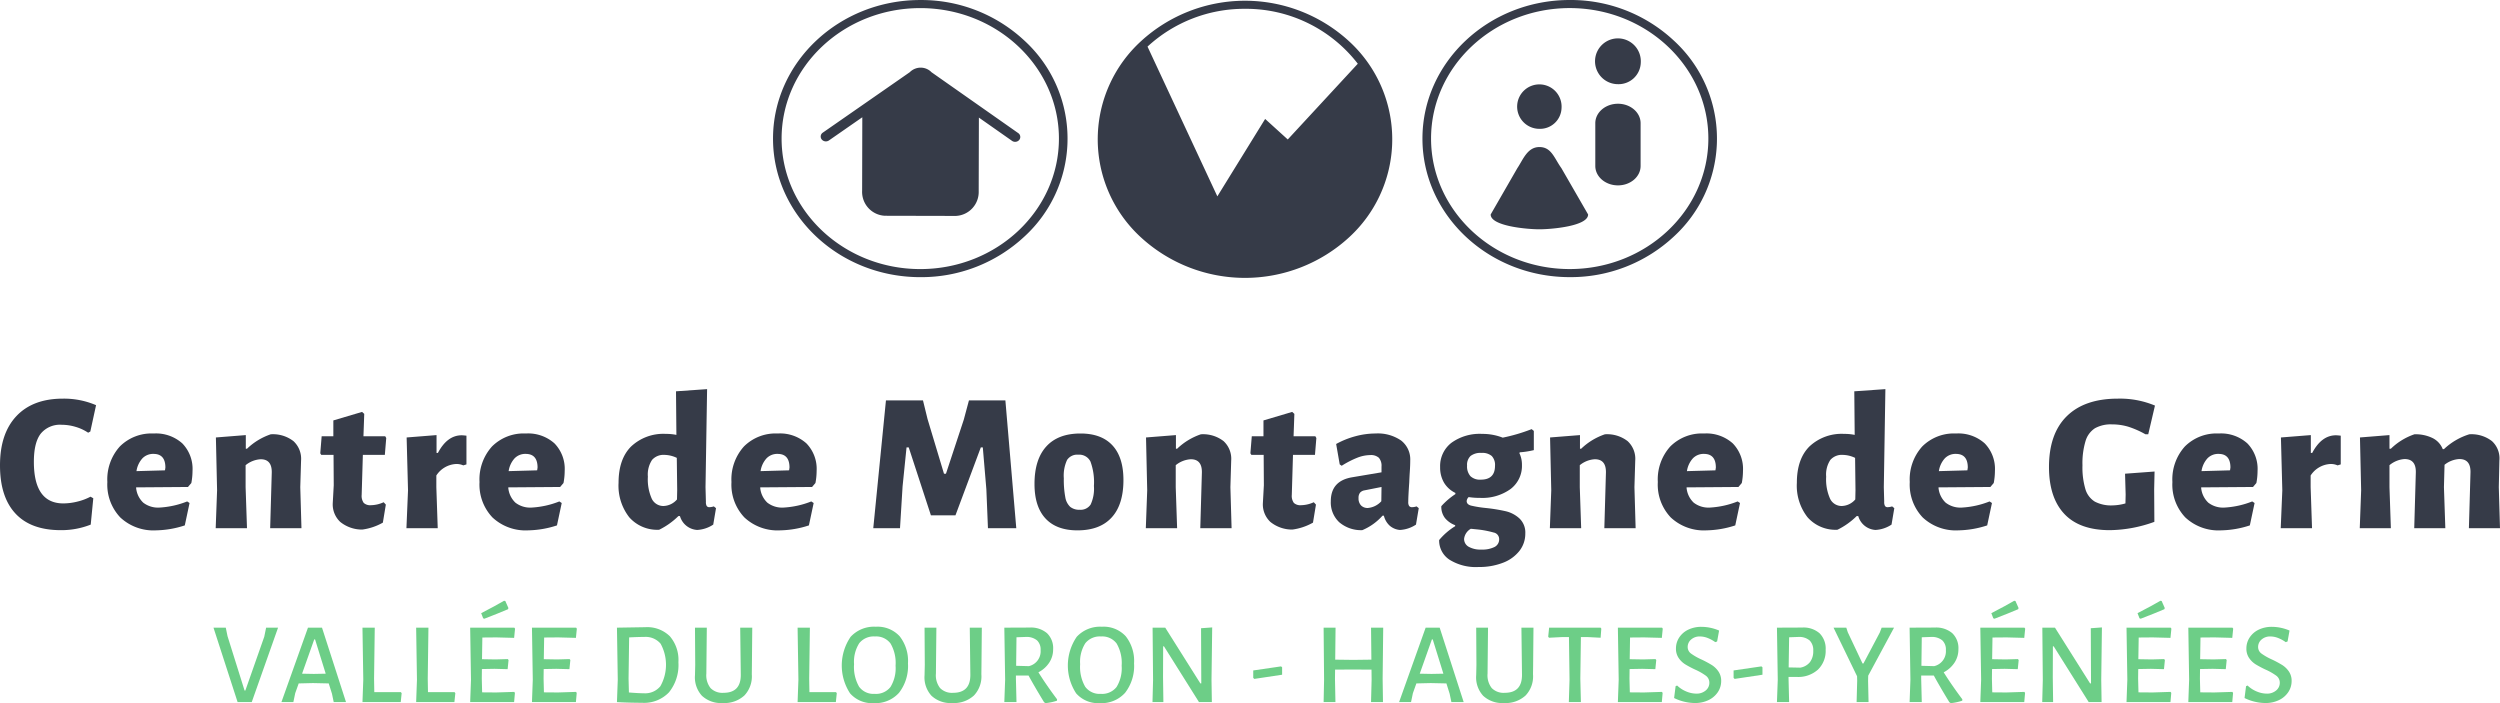<svg xmlns="http://www.w3.org/2000/svg" viewBox="0 0 517.496 145.548"><defs><style>.cls-1{fill:#363b48;}.cls-2{isolation:isolate;}.cls-3{fill:#6dce87;}</style></defs><g id="Calque_2" data-name="Calque 2"><g id="éléments_graphiques" data-name="éléments graphiques"><g id="Groupe_122" data-name="Groupe 122"><g id="Groupe_2" data-name="Groupe 2"><path id="Tracé_2" data-name="Tracé 2" class="cls-1" d="M347.463,48.966a27.5,27.5,0,0,0,1.712-38.853q-.818-.893-1.712-1.712a31.263,31.263,0,0,0-21.551-8.4c-16.809,0-30.484,12.866-30.484,28.682s13.675,28.683,30.484,28.683a31.262,31.262,0,0,0,21.551-8.4m7.148-20.284c0,14.9-12.874,27.013-28.7,27.013s-28.7-12.118-28.7-27.013,12.877-27.008,28.7-27.008,28.7,12.116,28.7,27.008m-13.989-15.7a4.739,4.739,0,1,0-5.028,4.432q.151.009.303.009a4.593,4.593,0,0,0,4.725-4.441m-10.9,31.417-5.536-9.6c-1.481-2.059-2.039-4.36-4.549-4.36s-3.386,2.629-4.559,4.36l-5.528,9.6c0,2.414,7.565,3.065,10.087,3.065s10.085-.651,10.085-3.065m-5.5-22.047a4.6,4.6,0,1,0-4.875,4.307q.145.009.291.009h0a4.453,4.453,0,0,0,4.584-4.315m6.987,3.149v8.854c0,2.216,2.1,4.017,4.692,4.017s4.685-1.8,4.685-4.017V25.5c0-2.224-2.1-4.025-4.685-4.025s-4.692,1.8-4.692,4.025m-50.96,23.62a27.506,27.506,0,0,0,1.704-38.862q-.814-.889-1.704-1.704a31.853,31.853,0,0,0-43.108,0,27.506,27.506,0,0,0-1.704,38.862q.814.889,1.704,1.704a31.853,31.853,0,0,0,43.108,0m1.8-35.931-14.5,15.682-4.682-4.25-9.894,16.026-14.454-31a29.538,29.538,0,0,1,20.172-7.823A29.232,29.232,0,0,1,282.044,13.19m-69.01,35.78a27.5,27.5,0,0,0,1.712-38.853q-.818-.893-1.712-1.712a31.262,31.262,0,0,0-21.551-8.4c-16.81,0-30.485,12.866-30.485,28.682S174.671,57.37,191.481,57.37a31.262,31.262,0,0,0,21.551-8.4m7.148-20.284c0,14.9-12.874,27.013-28.7,27.013S162.774,43.581,162.774,28.686,175.651,1.678,191.48,1.678s28.7,12.116,28.7,27.008m-9.066.671a1.087,1.087,0,0,0,.857-.4.967.967,0,0,0-.153-1.359v0q-.031-.025-.065-.047l-17.95-12.6a3.126,3.126,0,0,0-2.242-.95h-.008a3.187,3.187,0,0,0-2.246.943l-18.006,12.513a.967.967,0,0,0-.272,1.339c.015.022.031.044.048.066a1.113,1.113,0,0,0,1.493.211l6.909-4.8-.036,15.211a4.952,4.952,0,0,0,4.7,5.178l14.7.034a4.962,4.962,0,0,0,4.73-5.151l.039-15.205,6.869,4.822a1.118,1.118,0,0,0,.637.2" transform="translate(-0.984)"/></g><g id="Centre_de_Montagne_de_Germ" data-name="Centre de Montagne de Germ" class="cls-2"><g class="cls-2"><path class="cls-1" d="M20.869,83.871,19.68,89.324l-.451.246a9.309,9.309,0,0,0-2.603-1.21,10.018,10.018,0,0,0-2.85-.431A5.151,5.151,0,0,0,9.41,89.775q-1.415,1.844-1.415,5.821,0,8.61,6.109,8.61a12.159,12.159,0,0,0,2.87-.369,11.689,11.689,0,0,0,2.747-1.024l.574.327-.533,5.453a16.51,16.51,0,0,1-6.191,1.149q-6.191,0-9.389-3.444T.984,96.335q0-6.6,3.403-10.209t9.635-3.608A16.817,16.817,0,0,1,20.869,83.871Z" transform="translate(-0.984)"/><path class="cls-1" d="M39.893,100.803l-10.742.082a4.842,4.842,0,0,0,1.476,3.157,4.992,4.992,0,0,0,3.362,1.025,18.155,18.155,0,0,0,5.74-1.271l.492.328-.984,4.633a20.12,20.12,0,0,1-5.945,1.025,10.041,10.041,0,0,1-7.4-2.665,9.872,9.872,0,0,1-2.686-7.339,10.174,10.174,0,0,1,2.583-7.359A9.273,9.273,0,0,1,32.8,89.734a8.154,8.154,0,0,1,5.924,2.05,7.576,7.576,0,0,1,2.112,5.699,13.575,13.575,0,0,1-.246,2.501Zm-4.674-4.018q0-2.829-2.46-2.829a3.071,3.071,0,0,0-2.296.923,5.025,5.025,0,0,0-1.23,2.644l5.904-.164Z" transform="translate(-0.984)"/><path class="cls-1" d="M57.236,97.892q.082-2.829-2.296-2.828a5.401,5.401,0,0,0-3.116,1.23v4.551l.287,8.487h-6.478l.287-7.831-.246-10.947,6.191-.491V92.89h.246a13.208,13.208,0,0,1,4.92-2.992,6.931,6.931,0,0,1,4.695,1.414A4.969,4.969,0,0,1,63.304,95.35l-.164,5.494.246,8.487H56.908Z" transform="translate(-0.984)"/><path class="cls-1" d="M80.4,103.961l.451.492-.615,3.731a11.763,11.763,0,0,1-4.264,1.435,7.167,7.167,0,0,1-4.551-1.578,4.971,4.971,0,0,1-1.558-3.875l.205-3.731-.041-6.272H67.485l-.205-.328.287-3.526h2.419V87.028l5.945-1.764.451.41-.164,4.633h4.51l.205.369-.287,3.485H76.095l-.246,8.282a2.469,2.469,0,0,0,.431,1.66,1.962,1.962,0,0,0,1.497.472A6.52,6.52,0,0,0,80.4,103.961Z" transform="translate(-0.984)"/><path class="cls-1" d="M97.538,90.184V96.13l-.656.205a3.424,3.424,0,0,0-1.517-.287,5.186,5.186,0,0,0-4.059,2.378v2.419l.287,8.487H85.115l.328-7.831-.287-10.947,6.191-.491v3.689h.287q1.927-3.649,4.92-3.648Q96.8,90.103,97.538,90.184Z" transform="translate(-0.984)"/><path class="cls-1" d="M116.931,100.803l-10.742.082a4.842,4.842,0,0,0,1.476,3.157,4.992,4.992,0,0,0,3.362,1.025,18.155,18.155,0,0,0,5.74-1.271l.492.328-.984,4.633a20.12,20.12,0,0,1-5.945,1.025,10.041,10.041,0,0,1-7.4-2.665,9.872,9.872,0,0,1-2.686-7.339,10.174,10.174,0,0,1,2.583-7.359,9.273,9.273,0,0,1,7.011-2.686,8.154,8.154,0,0,1,5.924,2.05,7.576,7.576,0,0,1,2.112,5.699,13.575,13.575,0,0,1-.246,2.501Zm-4.674-4.018q0-2.829-2.46-2.829a3.071,3.071,0,0,0-2.296.923,5.025,5.025,0,0,0-1.23,2.644l5.904-.164Z" transform="translate(-0.984)"/><path class="cls-1" d="M147.024,100.844l.082,3.034a1.64,1.64,0,0,0,.164.861.637.637,0,0,0,.574.246,3.17,3.17,0,0,0,.902-.164l.451.369-.574,3.402a6.663,6.663,0,0,1-3.321,1.107,3.955,3.955,0,0,1-3.567-2.87h-.328a15.142,15.142,0,0,1-3.977,2.829,7.714,7.714,0,0,1-6.191-2.583,10.613,10.613,0,0,1-2.214-7.134q0-4.92,2.603-7.523a9.722,9.722,0,0,1,7.196-2.603,10.673,10.673,0,0,1,2.173.205l-.082-9.02,6.437-.451Zm-11.07-5.637a5.474,5.474,0,0,0-.861,3.464,9.814,9.814,0,0,0,.82,4.592,2.648,2.648,0,0,0,2.46,1.476,3.835,3.835,0,0,0,2.747-1.353l.041-1.927-.082-6.683a6.165,6.165,0,0,0-2.542-.615A3.151,3.151,0,0,0,135.954,95.208Z" transform="translate(-0.984)"/><path class="cls-1" d="M169.082,100.803l-10.742.082a4.843,4.843,0,0,0,1.476,3.157,4.993,4.993,0,0,0,3.362,1.025,18.155,18.155,0,0,0,5.74-1.271l.492.328-.984,4.633a20.12,20.12,0,0,1-5.945,1.025,10.041,10.041,0,0,1-7.4-2.665,9.872,9.872,0,0,1-2.686-7.339,10.174,10.174,0,0,1,2.583-7.359,9.274,9.274,0,0,1,7.011-2.686,8.154,8.154,0,0,1,5.924,2.05,7.576,7.576,0,0,1,2.112,5.699,13.575,13.575,0,0,1-.246,2.501Zm-4.674-4.018q0-2.829-2.46-2.829a3.071,3.071,0,0,0-2.296.923,5.024,5.024,0,0,0-1.23,2.644l5.904-.164Z" transform="translate(-0.984)"/><path class="cls-1" d="M211.352,109.332h-5.863l-.328-8.036-.738-8.691h-.41l-5.248,14.062h-5.084l-4.592-14.062h-.451l-.82,8.076-.533,8.651H181.75l2.624-26.445h7.667l.943,3.854,3.403,11.315h.41l3.69-11.192,1.066-3.978h7.544Z" transform="translate(-0.984)"/><path class="cls-1" d="M231.258,92.194q2.275,2.46,2.275,7.175,0,5.085-2.439,7.749-2.44,2.666-7.073,2.665-4.346,0-6.622-2.46t-2.275-7.134q0-5.084,2.44-7.769t7.073-2.686Q228.982,89.734,231.258,92.194Zm-9.389,3.014A7.644,7.644,0,0,0,221.192,99a19.389,19.389,0,0,0,.307,3.916,3.493,3.493,0,0,0,1.025,2.009,2.959,2.959,0,0,0,1.948.594,2.468,2.468,0,0,0,2.275-1.086,7.76,7.76,0,0,0,.677-3.834,12.374,12.374,0,0,0-.718-5.064,2.585,2.585,0,0,0-2.521-1.414A2.511,2.511,0,0,0,221.869,95.208Z" transform="translate(-0.984)"/><path class="cls-1" d="M249.77,97.892q.082-2.829-2.296-2.828a5.401,5.401,0,0,0-3.116,1.23v4.551l.287,8.487h-6.478l.287-7.831-.246-10.947,6.191-.491V92.89h.246a13.207,13.207,0,0,1,4.92-2.992,6.931,6.931,0,0,1,4.695,1.414,4.969,4.969,0,0,1,1.579,4.038l-.164,5.494.246,8.487h-6.478Z" transform="translate(-0.984)"/><path class="cls-1" d="M272.934,103.961l.451.492-.615,3.731a11.763,11.763,0,0,1-4.264,1.435,7.167,7.167,0,0,1-4.551-1.578,4.971,4.971,0,0,1-1.558-3.875l.205-3.731-.041-6.272h-2.542l-.205-.328.287-3.526H262.52V87.028l5.945-1.764.451.41-.164,4.633h4.51l.205.369-.287,3.485h-4.551l-.246,8.282a2.469,2.469,0,0,0,.431,1.66,1.962,1.962,0,0,0,1.497.472A6.52,6.52,0,0,0,272.934,103.961Z" transform="translate(-0.984)"/><path class="cls-1" d="M291.015,91.189A4.946,4.946,0,0,1,292.9,95.35q0,.945-.082,2.174t-.123,2.337q-.206,2.952-.205,4.059a1.396,1.396,0,0,0,.185.82.743.743,0,0,0,.635.246,3.167,3.167,0,0,0,.902-.164l.451.369-.574,3.402a6.663,6.663,0,0,1-3.321,1.107,3.691,3.691,0,0,1-2.091-.861,4.072,4.072,0,0,1-1.23-2.091h-.287a11.612,11.612,0,0,1-4.182,2.993,6.939,6.939,0,0,1-4.776-1.641,5.603,5.603,0,0,1-1.743-4.346q0-4.222,4.428-4.961l6.068-1.024v-1.19a2.512,2.512,0,0,0-.554-1.824,2.444,2.444,0,0,0-1.783-.554,7.524,7.524,0,0,0-2.645.533,19.215,19.215,0,0,0-3.26,1.681l-.41-.287-.738-4.223a17.632,17.632,0,0,1,3.977-1.6,16.075,16.075,0,0,1,4.182-.573A8.487,8.487,0,0,1,291.015,91.189ZM283.43,101.501a1.546,1.546,0,0,0-.922.492,1.697,1.697,0,0,0-.308,1.107,2.102,2.102,0,0,0,.512,1.518,1.87,1.87,0,0,0,1.415.533,4.228,4.228,0,0,0,2.788-1.395l.041-2.952Z" transform="translate(-0.984)"/><path class="cls-1" d="M315.573,93.629l-.082.164a5.444,5.444,0,0,1,.533,2.46,5.992,5.992,0,0,1-2.337,4.961,9.989,9.989,0,0,1-6.356,1.845,14.428,14.428,0,0,1-2.337-.163,1.29,1.29,0,0,0-.41.819q0,.697.902.943a23.039,23.039,0,0,0,3.034.492,35.533,35.533,0,0,1,4.161.676,6.316,6.316,0,0,1,2.829,1.497,4.013,4.013,0,0,1,1.209,3.116,5.747,5.747,0,0,1-1.209,3.587,7.863,7.863,0,0,1-3.403,2.46,13.501,13.501,0,0,1-5.064.882,10.276,10.276,0,0,1-6.026-1.518,4.74,4.74,0,0,1-2.133-4.059,13.45,13.45,0,0,1,3.321-2.87v-.205a4.96,4.96,0,0,1-2.111-1.476,3.803,3.803,0,0,1-.759-2.46,14.957,14.957,0,0,1,2.911-2.501v-.246a5.523,5.523,0,0,1-2.357-2.132,6.173,6.173,0,0,1-.8-3.198,6.078,6.078,0,0,1,2.337-5.043,9.986,9.986,0,0,1,6.356-1.845,11.496,11.496,0,0,1,4.264.778,36.483,36.483,0,0,0,5.986-1.763l.451.369v3.977A17.505,17.505,0,0,1,315.573,93.629Zm-5.392,16.605a19.836,19.836,0,0,0-3.506-.656l-1.23-.123a2.764,2.764,0,0,0-1.395,2.091,1.841,1.841,0,0,0,.923,1.62,4.991,4.991,0,0,0,2.686.594,5.6,5.6,0,0,0,2.686-.533,1.753,1.753,0,0,0,.963-1.64A1.383,1.383,0,0,0,310.182,110.234Zm.267-13.817a2.672,2.672,0,0,0-.677-2.029,3.001,3.001,0,0,0-2.111-.636,3.374,3.374,0,0,0-2.275.636,2.523,2.523,0,0,0-.718,1.988,3.037,3.037,0,0,0,.697,2.193,2.848,2.848,0,0,0,2.132.718Q310.448,99.287,310.448,96.417Z" transform="translate(-0.984)"/><path class="cls-1" d="M333.408,97.892q.081-2.829-2.296-2.828a5.397,5.397,0,0,0-3.116,1.23v4.551l.287,8.487h-6.479l.287-7.831-.246-10.947,6.191-.491V92.89h.246a13.195,13.195,0,0,1,4.92-2.992,6.931,6.931,0,0,1,4.694,1.414,4.967,4.967,0,0,1,1.578,4.038l-.164,5.494.246,8.487H333.08Z" transform="translate(-0.984)"/><path class="cls-1" d="M360.836,100.803l-10.742.082a4.845,4.845,0,0,0,1.476,3.157,4.991,4.991,0,0,0,3.361,1.025,18.152,18.152,0,0,0,5.74-1.271l.492.328-.984,4.633a20.113,20.113,0,0,1-5.944,1.025,10.04,10.04,0,0,1-7.4-2.665,9.87,9.87,0,0,1-2.686-7.339,10.17,10.17,0,0,1,2.583-7.359,9.272,9.272,0,0,1,7.011-2.686,8.155,8.155,0,0,1,5.925,2.05,7.577,7.577,0,0,1,2.111,5.699,13.575,13.575,0,0,1-.246,2.501Zm-4.674-4.018q0-2.829-2.46-2.829a3.071,3.071,0,0,0-2.296.923,5.029,5.029,0,0,0-1.23,2.644L356.08,97.36Z" transform="translate(-0.984)"/><path class="cls-1" d="M390.93,100.844l.082,3.034a1.63,1.63,0,0,0,.164.861.636.636,0,0,0,.573.246,3.17,3.17,0,0,0,.902-.164l.451.369-.574,3.402a6.665,6.665,0,0,1-3.321,1.107,3.955,3.955,0,0,1-3.566-2.87h-.328a15.128,15.128,0,0,1-3.978,2.829,7.714,7.714,0,0,1-6.19-2.583,10.611,10.611,0,0,1-2.214-7.134q0-4.92,2.603-7.523a9.72,9.72,0,0,1,7.195-2.603,10.675,10.675,0,0,1,2.173.205l-.082-9.02,6.436-.451Zm-11.07-5.637a5.474,5.474,0,0,0-.861,3.464,9.82,9.82,0,0,0,.82,4.592,2.649,2.649,0,0,0,2.46,1.476,3.835,3.835,0,0,0,2.747-1.353l.041-1.927-.082-6.683a6.168,6.168,0,0,0-2.542-.615A3.151,3.151,0,0,0,379.859,95.208Z" transform="translate(-0.984)"/><path class="cls-1" d="M412.987,100.803l-10.742.082a4.845,4.845,0,0,0,1.477,3.157,4.991,4.991,0,0,0,3.361,1.025,18.152,18.152,0,0,0,5.74-1.271l.492.328-.984,4.633a20.114,20.114,0,0,1-5.944,1.025,10.04,10.04,0,0,1-7.4-2.665,9.87,9.87,0,0,1-2.686-7.339,10.169,10.169,0,0,1,2.583-7.359,9.272,9.272,0,0,1,7.011-2.686,8.155,8.155,0,0,1,5.925,2.05,7.577,7.577,0,0,1,2.111,5.699,13.584,13.584,0,0,1-.246,2.501Zm-4.674-4.018q0-2.829-2.46-2.829a3.071,3.071,0,0,0-2.296.923,5.029,5.029,0,0,0-1.23,2.644l5.904-.164Z" transform="translate(-0.984)"/><path class="cls-1" d="M447.058,83.953l-1.393,5.945H445.09a18.764,18.764,0,0,0-3.588-1.579,11.646,11.646,0,0,0-3.341-.472,6.733,6.733,0,0,0-3.526.8,4.754,4.754,0,0,0-1.947,2.645,15.976,15.976,0,0,0-.636,5.043,15.713,15.713,0,0,0,.615,4.941,4.522,4.522,0,0,0,1.947,2.562,7.282,7.282,0,0,0,3.669.779,10.379,10.379,0,0,0,2.665-.41l.041-1.845-.123-4.306,6.109-.45-.082,3.648.041,6.766a27.768,27.768,0,0,1-9.225,1.722q-6.274,0-9.431-3.383t-3.156-9.696q0-6.888,3.69-10.517t10.578-3.629A18.807,18.807,0,0,1,447.058,83.953Z" transform="translate(-0.984)"/><path class="cls-1" d="M467.353,100.803l-10.742.082a4.845,4.845,0,0,0,1.476,3.157,4.991,4.991,0,0,0,3.361,1.025,18.152,18.152,0,0,0,5.74-1.271l.492.328-.984,4.633a20.113,20.113,0,0,1-5.944,1.025,10.04,10.04,0,0,1-7.4-2.665,9.87,9.87,0,0,1-2.686-7.339,10.17,10.17,0,0,1,2.583-7.359,9.272,9.272,0,0,1,7.011-2.686,8.155,8.155,0,0,1,5.925,2.05,7.577,7.577,0,0,1,2.111,5.699,13.575,13.575,0,0,1-.246,2.501Zm-4.674-4.018q0-2.829-2.46-2.829a3.071,3.071,0,0,0-2.296.923,5.028,5.028,0,0,0-1.23,2.644l5.904-.164Z" transform="translate(-0.984)"/><path class="cls-1" d="M485.515,90.184V96.13l-.655.205a3.429,3.429,0,0,0-1.518-.287,5.184,5.184,0,0,0-4.059,2.378v2.419l.287,8.487h-6.479l.328-7.831-.287-10.947,6.191-.491v3.689h.287q1.926-3.649,4.92-3.648C484.695,90.103,485.022,90.131,485.515,90.184Z" transform="translate(-0.984)"/><path class="cls-1" d="M512.37,97.851q.082-2.829-2.296-2.828a5.338,5.338,0,0,0-3.075,1.188l-.123,4.633.287,8.487h-6.436l.328-11.48q.081-2.829-2.337-2.828a5.442,5.442,0,0,0-3.116,1.27v4.551l.287,8.487h-6.438l.287-7.831-.246-10.947,6.109-.491V92.89h.287a12.968,12.968,0,0,1,4.879-2.992,7.996,7.996,0,0,1,3.792.799,4.302,4.302,0,0,1,2.07,2.275h.246a13.403,13.403,0,0,1,5.248-3.074,6.929,6.929,0,0,1,4.694,1.414,4.859,4.859,0,0,1,1.538,4.038l-.123,5.494.246,8.487H512.042Z" transform="translate(-0.984)"/></g></g></g><g id="Vallée_du_Louron_-_Hautes-Pyrénées" data-name="Vallée du Louron - Hautes-Pyrénées" class="cls-2"><g class="cls-2"><path class="cls-3" d="M53.094,145.332H50.166l-4.991-15.408h2.544l.359,1.752,3.528,11.256h.168l3.912-11.136.384-1.872h2.472Z" transform="translate(-0.984)"/><path class="cls-3" d="M72.606,145.332H70.062l-.359-1.728-.672-2.137-3.265-.071-2.952.071-.72,2.017-.384,1.848H59.239l5.495-15.408h2.904Zm-4.199-5.88-2.208-7.104h-.168l-2.52,7.104,2.424.048Z" transform="translate(-0.984)"/><path class="cls-3" d="M84.126,143.484l-.192,1.848h-7.92l.168-4.632-.168-10.776h2.544l-.143,10.561.048,2.783h5.496Z" transform="translate(-0.984)"/><path class="cls-3" d="M95.238,143.484l-.192,1.848h-7.92l.168-4.632-.168-10.776h2.544l-.143,10.561.048,2.783H95.07Z" transform="translate(-0.984)"/><path class="cls-3" d="M107.429,143.22l.144.216-.168,1.897H98.309l.168-4.632-.168-10.776h9.145l.144.216-.191,1.897-3.648-.096-2.928.024-.072,4.488,2.784.048,2.544-.072.168.192-.192,1.895-2.712-.071-2.616.048-.023,1.992.072,2.832,2.928.023Zm-1.848-18.815.647,1.464-.096.24q-1.777.768-4.896,1.968l-.24-.096-.408-1.057q3.12-1.607,4.728-2.567Z" transform="translate(-0.984)"/><path class="cls-3" d="M120.221,143.22l.144.216-.168,1.897h-9.097l.168-4.632-.168-10.776h9.145l.144.216-.191,1.897-3.648-.096-2.928.024-.072,4.488,2.784.048,2.544-.072.168.192-.192,1.895-2.712-.071-2.616.048-.023,1.992.072,2.832,2.928.023Z" transform="translate(-0.984)"/><path class="cls-3" d="M139.637,131.7a7.516,7.516,0,0,1,1.776,5.376,9.034,9.034,0,0,1-1.944,6.228,7.114,7.114,0,0,1-5.592,2.172q-1.033,0-2.473-.035t-2.688-.108h-.024l.168-4.632-.168-10.776h.024l5.832-.096A6.68,6.68,0,0,1,139.637,131.7Zm-1.956,10.344a9.053,9.053,0,0,0,.048-8.796,4.048,4.048,0,0,0-3.372-1.404q-1.32,0-3.143.097l-.12,8.544.072,2.855q.863.072,1.728.12t1.416.048A4.052,4.052,0,0,0,137.681,142.044Z" transform="translate(-0.984)"/><path class="cls-3" d="M156.628,137.748l-.023,1.824a5.745,5.745,0,0,1-1.536,4.392,6.126,6.126,0,0,1-4.488,1.56,5.788,5.788,0,0,1-4.296-1.5,5.641,5.641,0,0,1-1.44-4.261l.049-2.136-.049-7.704h2.448l-.096,9.504a4.276,4.276,0,0,0,.864,3,3.438,3.438,0,0,0,2.688.984q3.601,0,3.576-3.744l-.12-9.744h2.496Z" transform="translate(-0.984)"/><path class="cls-3" d="M174.197,143.484l-.192,1.848h-7.92l.168-4.632-.168-10.776h2.544l-.143,10.561.048,2.783h5.496Z" transform="translate(-0.984)"/><path class="cls-3" d="M187.205,131.7a8.25,8.25,0,0,1,1.728,5.616,9.054,9.054,0,0,1-1.848,6.084,6.558,6.558,0,0,1-5.256,2.147,6.043,6.043,0,0,1-4.884-2.027,10.524,10.524,0,0,1,.119-11.7,6.582,6.582,0,0,1,5.221-2.088A6.202,6.202,0,0,1,187.205,131.7Zm-8.364,1.452a7.149,7.149,0,0,0-1.068,4.332,8.211,8.211,0,0,0,1.044,4.668,3.687,3.687,0,0,0,3.228,1.476,3.805,3.805,0,0,0,3.264-1.416,7.416,7.416,0,0,0,1.057-4.416,7.98,7.98,0,0,0-1.044-4.596,3.71,3.71,0,0,0-3.228-1.452A3.824,3.824,0,0,0,178.84,133.152Z" transform="translate(-0.984)"/><path class="cls-3" d="M204.148,137.748l-.023,1.824a5.745,5.745,0,0,1-1.536,4.392,6.127,6.127,0,0,1-4.488,1.56,5.788,5.788,0,0,1-4.296-1.5,5.641,5.641,0,0,1-1.44-4.261l.049-2.136-.049-7.704h2.448l-.096,9.504a4.275,4.275,0,0,0,.864,3,3.438,3.438,0,0,0,2.688.984q3.601,0,3.576-3.744l-.12-9.744H204.22Z" transform="translate(-0.984)"/><path class="cls-3" d="M219.796,144.756l-.024.288a10.827,10.827,0,0,1-2.376.504l-.288-.191q-1.992-3.264-3.216-5.52h-2.616v.648l.12,4.848h-2.519l.168-4.632-.168-10.776,5.231-.023a5.143,5.143,0,0,1,3.601,1.164,4.277,4.277,0,0,1,1.272,3.323,4.973,4.973,0,0,1-.804,2.772,5.947,5.947,0,0,1-2.244,2.004Q217.564,141.78,219.796,144.756Zm-8.472-6.936,2.64.071a3.154,3.154,0,0,0,2.424-3.312,2.605,2.605,0,0,0-.732-2.016,3.361,3.361,0,0,0-2.221-.721l-2.04.072Z" transform="translate(-0.984)"/><path class="cls-3" d="M234.004,131.7a8.25,8.25,0,0,1,1.728,5.616,9.054,9.054,0,0,1-1.848,6.084,6.558,6.558,0,0,1-5.256,2.147,6.043,6.043,0,0,1-4.884-2.027,10.524,10.524,0,0,1,.119-11.7,6.582,6.582,0,0,1,5.221-2.088A6.202,6.202,0,0,1,234.004,131.7Zm-8.364,1.452a7.149,7.149,0,0,0-1.068,4.332,8.211,8.211,0,0,0,1.044,4.668,3.687,3.687,0,0,0,3.228,1.476,3.805,3.805,0,0,0,3.264-1.416,7.416,7.416,0,0,0,1.057-4.416,7.98,7.98,0,0,0-1.044-4.596,3.71,3.71,0,0,0-3.228-1.452A3.825,3.825,0,0,0,225.64,133.152Z" transform="translate(-0.984)"/><path class="cls-3" d="M251.764,140.723l.072,4.608h-2.664l-7.248-11.544h-.168l-.024,6.384.072,5.16h-2.256l.12-4.56-.097-10.849h2.616l7.272,11.544h.192l-.048-11.424,2.305-.168Z" transform="translate(-0.984)"/><path class="cls-3" d="M266.379,138.132v1.536l-5.76.864-.216-.216V138.78l5.76-.84Z" transform="translate(-0.984)"/><path class="cls-3" d="M287.187,140.484l.072,4.848h-2.472l.119-4.632-.023-2.088-3.937-.024-3.6.024-.024,1.872.097,4.848h-2.448l.096-4.632-.096-10.776h2.472l-.071,6.624,3.768.048,3.72-.048-.071-6.624h2.519Z" transform="translate(-0.984)"/><path class="cls-3" d="M303.963,145.332h-2.544l-.36-1.728-.672-2.137-3.264-.071-2.952.071-.72,2.017-.385,1.848h-2.472l5.496-15.408h2.904Zm-4.2-5.88-2.208-7.104h-.168l-2.519,7.104,2.424.048Z" transform="translate(-0.984)"/><path class="cls-3" d="M318.339,137.748l-.025,1.824a5.737,5.737,0,0,1-1.536,4.392,6.124,6.124,0,0,1-4.487,1.56,5.787,5.787,0,0,1-4.296-1.5,5.637,5.637,0,0,1-1.44-4.261l.048-2.136-.048-7.704h2.448l-.097,9.504a4.285,4.285,0,0,0,.864,3,3.44,3.44,0,0,0,2.688.984q3.599,0,3.576-3.744l-.12-9.744h2.496Z" transform="translate(-0.984)"/><path class="cls-3" d="M332.452,130.139l-.145,1.872-2.784-.144h-1.296l-.12,8.616.12,4.848H325.731l.144-4.632-.12-8.832H324.46l-2.832.144-.168-.216.191-1.872h10.656Z" transform="translate(-0.984)"/><path class="cls-3" d="M345.003,143.22l.144.216-.168,1.897h-9.097l.168-4.632-.168-10.776h9.144l.144.216-.191,1.897-3.648-.096-2.929.024-.071,4.488,2.783.048,2.545-.072.168.192-.192,1.895-2.712-.071-2.616.048-.024,1.992.072,2.832,2.928.023Z" transform="translate(-0.984)"/><path class="cls-3" d="M356.834,130.524l-.407,2.256-.385.143a7.056,7.056,0,0,0-1.584-.864,4.381,4.381,0,0,0-1.56-.312,2.635,2.635,0,0,0-1.872.648,2.005,2.005,0,0,0-.696,1.512,1.673,1.673,0,0,0,.696,1.38,12.081,12.081,0,0,0,2.183,1.236,22.154,22.154,0,0,1,2.101,1.128,4.731,4.731,0,0,1,1.38,1.332,3.38,3.38,0,0,1,.576,1.98,4.097,4.097,0,0,1-.685,2.292,4.755,4.755,0,0,1-1.92,1.656,6.269,6.269,0,0,1-2.819.612,9.589,9.589,0,0,1-2.185-.265,9.692,9.692,0,0,1-2.136-.768l.312-2.448.312-.143a6.072,6.072,0,0,0,1.956,1.26,5.43,5.43,0,0,0,1.98.42,2.891,2.891,0,0,0,1.992-.66,2.034,2.034,0,0,0,.744-1.572,1.787,1.787,0,0,0-.72-1.476,11.967,11.967,0,0,0-2.208-1.26,20.977,20.977,0,0,1-2.064-1.092,4.58,4.58,0,0,1-1.355-1.309,3.369,3.369,0,0,1-.565-1.968,4.091,4.091,0,0,1,.672-2.28,4.593,4.593,0,0,1,1.872-1.62,6.144,6.144,0,0,1,2.736-.588A9.322,9.322,0,0,1,356.834,130.524Z" transform="translate(-0.984)"/><path class="cls-3" d="M365.811,138.132v1.536l-5.761.864-.216-.216V138.78l5.76-.84Z" transform="translate(-0.984)"/><path class="cls-3" d="M377.63,131.088a4.476,4.476,0,0,1,1.26,3.42,5.382,5.382,0,0,1-1.596,4.104,6.112,6.112,0,0,1-4.38,1.512H371.21v.36l.12,4.848h-2.52l.168-4.632-.168-10.776,5.231-.023A5.031,5.031,0,0,1,377.63,131.088Zm-1.992,5.976a3.701,3.701,0,0,0,.685-2.341,2.82,2.82,0,0,0-.733-2.136,3.28,3.28,0,0,0-2.22-.744l-2.04.072-.096,6.24,2.399.048A3.236,3.236,0,0,0,375.638,137.064Z" transform="translate(-0.984)"/><path class="cls-3" d="M387.675,140.916l.096,4.416h-2.472l.12-4.416-.024-.935-4.872-10.057h2.641l.311.96,3.048,6.456h.192l3.384-6.408.384-1.008h2.568L387.7,139.86Z" transform="translate(-0.984)"/><path class="cls-3" d="M407.187,144.756l-.024.288a10.827,10.827,0,0,1-2.376.504l-.288-.191q-1.992-3.264-3.216-5.52h-2.616v.648l.12,4.848h-2.519l.168-4.632-.168-10.776,5.231-.023a5.143,5.143,0,0,1,3.601,1.164,4.277,4.277,0,0,1,1.272,3.323,4.981,4.981,0,0,1-.804,2.772,5.946,5.946,0,0,1-2.244,2.004Q404.954,141.78,407.187,144.756Zm-8.473-6.936,2.641.071a3.155,3.155,0,0,0,2.424-3.312,2.602,2.602,0,0,0-.732-2.016,3.358,3.358,0,0,0-2.22-.721l-2.04.072Z" transform="translate(-0.984)"/><path class="cls-3" d="M420.026,143.22l.144.216-.168,1.897h-9.096l.168-4.632-.168-10.776H420.05l.143.216-.191,1.897-3.648-.096-2.928.024-.072,4.488,2.784.048,2.544-.072.168.192-.191,1.895-2.713-.071-2.615.048-.024,1.992.072,2.832,2.928.023Zm-1.848-18.815.648,1.464-.097.24q-1.775.768-4.896,1.968l-.24-.096-.408-1.057q3.12-1.607,4.729-2.567Z" transform="translate(-0.984)"/><path class="cls-3" d="M435.938,140.723l.072,4.608h-2.664l-7.248-11.544H425.93l-.024,6.384.071,5.16h-2.256l.12-4.56-.096-10.849h2.615l7.272,11.544h.192l-.049-11.424,2.305-.168Z" transform="translate(-0.984)"/><path class="cls-3" d="M450.29,143.22l.144.216-.168,1.897H441.17l.168-4.632-.168-10.776h9.144l.143.216-.191,1.897-3.648-.096-2.928.024-.072,4.488,2.784.048,2.544-.072.168.192-.191,1.895-2.713-.071-2.615.048-.024,1.992.072,2.832,2.928.023Zm-1.848-18.815.648,1.464-.097.24q-1.775.768-4.896,1.968l-.24-.096-.408-1.057q3.12-1.607,4.729-2.567Z" transform="translate(-0.984)"/><path class="cls-3" d="M463.082,143.22l.145.216-.168,1.897h-9.096l.168-4.632-.168-10.776h9.144l.143.216-.191,1.897L459.41,131.94l-2.928.024-.072,4.488,2.784.048,2.544-.072.168.192-.191,1.895-2.713-.071-2.615.048-.024,1.992.072,2.832,2.928.023Z" transform="translate(-0.984)"/><path class="cls-3" d="M474.914,130.524l-.407,2.256-.385.143a7.056,7.056,0,0,0-1.584-.864,4.381,4.381,0,0,0-1.56-.312,2.635,2.635,0,0,0-1.872.648,2.005,2.005,0,0,0-.696,1.512,1.673,1.673,0,0,0,.696,1.38,12.079,12.079,0,0,0,2.184,1.236,22.163,22.163,0,0,1,2.1,1.128,4.731,4.731,0,0,1,1.38,1.332,3.38,3.38,0,0,1,.576,1.98,4.097,4.097,0,0,1-.685,2.292,4.755,4.755,0,0,1-1.92,1.656,6.269,6.269,0,0,1-2.819.612,9.589,9.589,0,0,1-2.185-.265,9.689,9.689,0,0,1-2.136-.768l.311-2.448.312-.143a6.072,6.072,0,0,0,1.956,1.26,5.43,5.43,0,0,0,1.98.42,2.891,2.891,0,0,0,1.992-.66,2.034,2.034,0,0,0,.744-1.572,1.787,1.787,0,0,0-.72-1.476,11.967,11.967,0,0,0-2.208-1.26,20.977,20.977,0,0,1-2.064-1.092,4.58,4.58,0,0,1-1.355-1.309,3.369,3.369,0,0,1-.565-1.968,4.091,4.091,0,0,1,.672-2.28,4.593,4.593,0,0,1,1.872-1.62,6.144,6.144,0,0,1,2.736-.588A9.322,9.322,0,0,1,474.914,130.524Z" transform="translate(-0.984)"/></g></g></g></g></svg>